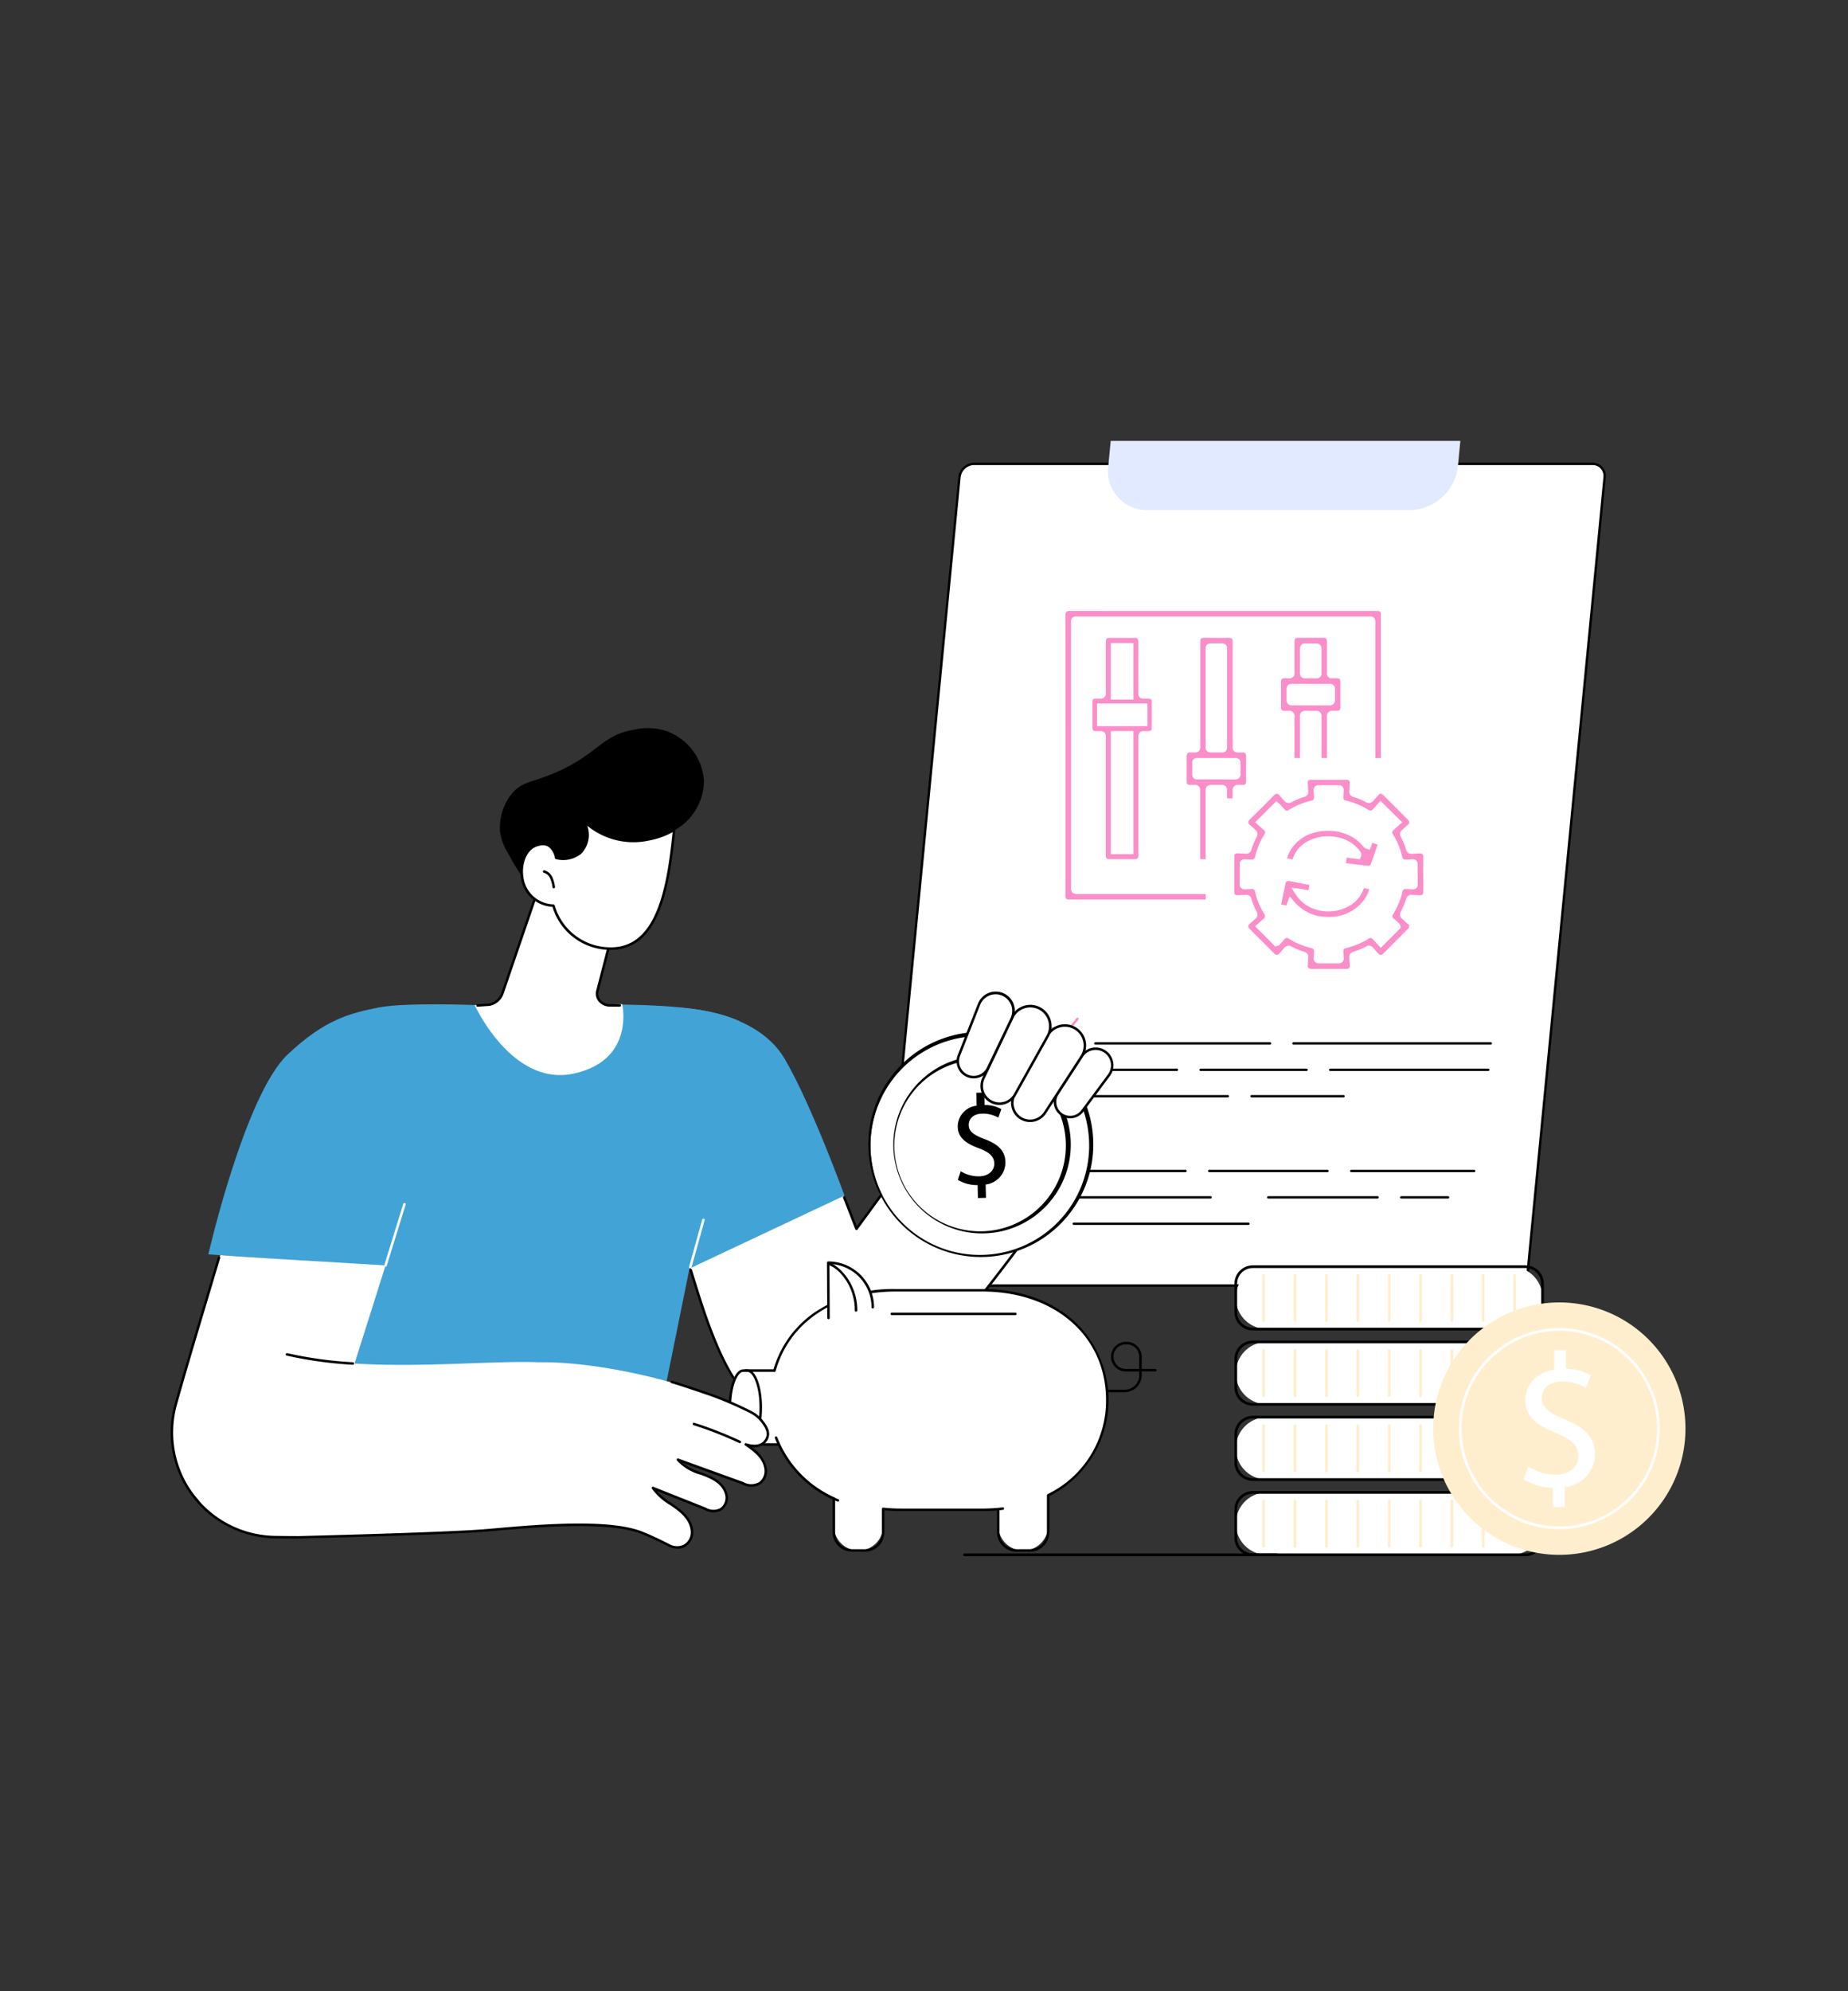 <svg id="Group_87" data-name="Group 87" xmlns="http://www.w3.org/2000/svg" xmlns:xlink="http://www.w3.org/1999/xlink" width="260" height="280" viewBox="0 0 260 280">
  <rect x="0" y="0" width="260" height="280" fill="#333333" stroke="none"/>
  <defs>
    <clipPath id="clip-path">
      <rect id="Rectangle_224" data-name="Rectangle 224" width="213.132" height="156.82" fill="none"/>
    </clipPath>
  </defs>
  <rect id="Rectangle_223" data-name="Rectangle 223" width="260" height="280" fill="none"/>
  <g id="Group_89" data-name="Group 89" transform="translate(24 62)">
    <g id="Group_88" data-name="Group 88" clip-path="url(#clip-path)">
      <path id="Path_2268" data-name="Path 2268" d="M188.866,118.774h-87a1.679,1.679,0,0,1-1.7-1.882L110.988,5.109a2.12,2.12,0,0,1,2.065-1.882h87a1.679,1.679,0,0,1,1.7,1.881L190.93,116.892a2.12,2.12,0,0,1-2.064,1.882" fill="#fff"/>
      <path id="Path_2269" data-name="Path 2269" d="M188.866,118.939h-87a1.856,1.856,0,0,1-1.4-.6,1.875,1.875,0,0,1-.468-1.461L110.824,5.092a2.29,2.29,0,0,1,2.229-2.03h87a1.858,1.858,0,0,1,1.4.6,1.878,1.878,0,0,1,.468,1.461L191.1,116.909a2.289,2.289,0,0,1-2.229,2.03M113.053,3.393a1.951,1.951,0,0,0-1.9,1.731L100.33,116.909a1.55,1.55,0,0,0,.383,1.207,1.532,1.532,0,0,0,1.152.493h87a1.954,1.954,0,0,0,1.9-1.732L201.589,5.092a1.546,1.546,0,0,0-.383-1.2,1.529,1.529,0,0,0-1.152-.494Z"/>
      <path id="Path_2270" data-name="Path 2270" d="M174.4,9.722H137.453a5.461,5.461,0,0,1-5.53-6.123l.348-3.6h49.19l-.348,3.6A6.9,6.9,0,0,1,174.4,9.722" fill="#e2eaff"/>
      <path id="Path_2271" data-name="Path 2271" d="M124.353,93.937H113.215a.167.167,0,0,1-.123-.054.163.163,0,0,1-.042-.128l1.078-11.138a.165.165,0,0,1,.165-.149h10.5a.166.166,0,0,1,0,.331H114.443L113.4,93.606H124.2l.774-8a.166.166,0,1,1,.33.032l-.789,8.145a.166.166,0,0,1-.165.15" fill="#fa8ec8"/>
      <path id="Path_2272" data-name="Path 2272" d="M118.968,92.026h-.011a.167.167,0,0,1-.13-.079l-3.772-6.109a.166.166,0,0,1,.283-.174l3.649,5.911,8.484-10.417a.166.166,0,0,1,.258.209l-8.633,10.6a.161.161,0,0,1-.128.061" fill="#fa8ec8"/>
      <path id="Path_2273" data-name="Path 2273" d="M121.937,112.106H110.8a.167.167,0,0,1-.123-.054.166.166,0,0,1-.042-.127l1.078-11.139a.166.166,0,0,1,.165-.149h11.139a.163.163,0,0,1,.122.054.161.161,0,0,1,.042.127L122.1,111.957a.166.166,0,0,1-.165.149m-10.956-.331h10.806l1.046-10.807H112.027Z"/>
      <path id="Path_2274" data-name="Path 2274" d="M183.41,102.825h-17.3a.165.165,0,1,1,0-.331h17.3a.165.165,0,1,1,0,.331"/>
      <path id="Path_2275" data-name="Path 2275" d="M162.775,102.825h-16.65a.165.165,0,0,1,0-.331h16.65a.165.165,0,1,1,0,.331"/>
      <path id="Path_2276" data-name="Path 2276" d="M142.792,102.825H127.805a.165.165,0,1,1,0-.331h14.987a.165.165,0,1,1,0,.331"/>
      <path id="Path_2277" data-name="Path 2277" d="M179.717,106.536h-6.583a.166.166,0,0,1,0-.331h6.583a.166.166,0,1,1,0,.331"/>
      <path id="Path_2278" data-name="Path 2278" d="M169.8,106.536h-15.35a.166.166,0,1,1,0-.331H169.8a.166.166,0,1,1,0,.331"/>
      <path id="Path_2279" data-name="Path 2279" d="M146.31,106.536H127.445a.166.166,0,0,1,0-.331H146.31a.166.166,0,1,1,0,.331"/>
      <path id="Path_2280" data-name="Path 2280" d="M151.631,110.248H127.087a.166.166,0,1,1,0-.331h24.544a.166.166,0,1,1,0,.331"/>
      <path id="Path_2281" data-name="Path 2281" d="M185.727,84.89H158a.166.166,0,1,1,0-.331h27.727a.166.166,0,1,1,0,.331"/>
      <path id="Path_2282" data-name="Path 2282" d="M154.667,84.89H130.123a.166.166,0,1,1,0-.331h24.544a.166.166,0,1,1,0,.331"/>
      <path id="Path_2283" data-name="Path 2283" d="M185.368,88.6H163.143a.166.166,0,0,1,0-.331h22.225a.166.166,0,1,1,0,.331"/>
      <path id="Path_2284" data-name="Path 2284" d="M159.81,88.6H144.9a.166.166,0,0,1,0-.331H159.81a.166.166,0,1,1,0,.331"/>
      <path id="Path_2285" data-name="Path 2285" d="M141.565,88.6h-11.8a.166.166,0,0,1,0-.331h11.8a.166.166,0,1,1,0,.331"/>
      <path id="Path_2286" data-name="Path 2286" d="M165.008,92.313H152.069a.166.166,0,0,1,0-.331h12.939a.166.166,0,1,1,0,.331"/>
      <path id="Path_2287" data-name="Path 2287" d="M148.735,92.313H129.4a.166.166,0,1,1,0-.331h19.331a.166.166,0,1,1,0,.331"/>
      <path id="Path_2288" data-name="Path 2288" d="M188.634,124.89h-34.38a4.387,4.387,0,0,1,0-8.774h34.38a4.387,4.387,0,0,1,0,8.774" fill="#fff"/>
      <path id="Path_2289" data-name="Path 2289" d="M190.622,125.079H152.264a2.59,2.59,0,0,1-2.587-2.588v-3.977a2.59,2.59,0,0,1,2.587-2.588h38.358a2.591,2.591,0,0,1,2.588,2.588v3.977a2.591,2.591,0,0,1-2.588,2.588m-38.358-8.774a2.212,2.212,0,0,0-2.209,2.209v3.977a2.212,2.212,0,0,0,2.209,2.209h38.358a2.212,2.212,0,0,0,2.209-2.209v-3.977a2.212,2.212,0,0,0-2.209-2.209Z"/>
      <path id="Path_2290" data-name="Path 2290" d="M153.79,117.323v0Z" fill="#fff"/>
      <path id="Path_2291" data-name="Path 2291" d="M153.79,123.872a.189.189,0,0,1-.189-.189v-6.36a.189.189,0,0,1,.378,0v6.36a.189.189,0,0,1-.189.189" fill="#ffeecd"/>
      <path id="Path_2292" data-name="Path 2292" d="M158.2,123.872a.189.189,0,0,1-.189-.189v-6.36a.189.189,0,0,1,.378,0v6.36a.189.189,0,0,1-.189.189" fill="#ffeecd"/>
      <path id="Path_2293" data-name="Path 2293" d="M162.617,123.872a.189.189,0,0,1-.189-.189v-6.36a.189.189,0,0,1,.378,0v6.36a.189.189,0,0,1-.189.189" fill="#ffeecd"/>
      <path id="Path_2294" data-name="Path 2294" d="M167.03,123.872a.189.189,0,0,1-.189-.189v-6.36a.189.189,0,1,1,.378,0v6.36a.189.189,0,0,1-.189.189" fill="#ffeecd"/>
      <path id="Path_2295" data-name="Path 2295" d="M171.443,123.872a.189.189,0,0,1-.188-.189v-6.36a.189.189,0,1,1,.377,0v6.36a.189.189,0,0,1-.189.189" fill="#ffeecd"/>
      <path id="Path_2296" data-name="Path 2296" d="M175.857,123.872a.189.189,0,0,1-.189-.189v-6.36a.189.189,0,0,1,.378,0v6.36a.189.189,0,0,1-.189.189" fill="#ffeecd"/>
      <path id="Path_2297" data-name="Path 2297" d="M180.27,123.872a.189.189,0,0,1-.189-.189v-6.36a.189.189,0,0,1,.378,0v6.36a.189.189,0,0,1-.189.189" fill="#ffeecd"/>
      <path id="Path_2298" data-name="Path 2298" d="M184.684,123.872a.189.189,0,0,1-.189-.189v-6.36a.189.189,0,0,1,.378,0v6.36a.189.189,0,0,1-.189.189" fill="#ffeecd"/>
      <path id="Path_2299" data-name="Path 2299" d="M189.1,123.872a.189.189,0,0,1-.189-.189v-6.36a.189.189,0,0,1,.378,0v6.36a.189.189,0,0,1-.189.189" fill="#ffeecd"/>
      <path id="Path_2300" data-name="Path 2300" d="M188.634,135.47h-34.38a4.387,4.387,0,0,1,0-8.774h34.38a4.387,4.387,0,0,1,0,8.774" fill="#fff"/>
      <path id="Path_2301" data-name="Path 2301" d="M190.622,135.66H152.264a2.59,2.59,0,0,1-2.587-2.588V129.1a2.59,2.59,0,0,1,2.587-2.588h38.358a2.591,2.591,0,0,1,2.588,2.588v3.977a2.591,2.591,0,0,1-2.588,2.588m-38.358-8.774a2.212,2.212,0,0,0-2.209,2.209v3.977a2.212,2.212,0,0,0,2.209,2.209h38.358a2.212,2.212,0,0,0,2.209-2.209V129.1a2.212,2.212,0,0,0-2.209-2.209Z"/>
      <path id="Path_2302" data-name="Path 2302" d="M153.79,127.9v0Z" fill="#fff"/>
      <path id="Path_2303" data-name="Path 2303" d="M153.79,134.452a.189.189,0,0,1-.189-.189V127.9a.189.189,0,1,1,.378,0v6.36a.189.189,0,0,1-.189.189" fill="#ffeecd"/>
      <path id="Path_2304" data-name="Path 2304" d="M158.2,134.452a.189.189,0,0,1-.189-.189V127.9a.189.189,0,1,1,.378,0v6.36a.189.189,0,0,1-.189.189" fill="#ffeecd"/>
      <path id="Path_2305" data-name="Path 2305" d="M162.617,134.452a.189.189,0,0,1-.189-.189V127.9a.189.189,0,1,1,.378,0v6.36a.189.189,0,0,1-.189.189" fill="#ffeecd"/>
      <path id="Path_2306" data-name="Path 2306" d="M167.03,134.452a.189.189,0,0,1-.189-.189V127.9a.189.189,0,1,1,.378,0v6.36a.189.189,0,0,1-.189.189" fill="#ffeecd"/>
      <path id="Path_2307" data-name="Path 2307" d="M171.443,134.452a.189.189,0,0,1-.188-.189V127.9a.189.189,0,1,1,.377,0v6.36a.189.189,0,0,1-.189.189" fill="#ffeecd"/>
      <path id="Path_2308" data-name="Path 2308" d="M175.857,134.452a.189.189,0,0,1-.189-.189V127.9a.189.189,0,1,1,.378,0v6.36a.189.189,0,0,1-.189.189" fill="#ffeecd"/>
      <path id="Path_2309" data-name="Path 2309" d="M180.27,134.452a.189.189,0,0,1-.189-.189V127.9a.189.189,0,1,1,.378,0v6.36a.189.189,0,0,1-.189.189" fill="#ffeecd"/>
      <path id="Path_2310" data-name="Path 2310" d="M184.684,134.452a.189.189,0,0,1-.189-.189V127.9a.189.189,0,1,1,.378,0v6.36a.189.189,0,0,1-.189.189" fill="#ffeecd"/>
      <path id="Path_2311" data-name="Path 2311" d="M189.1,134.452a.189.189,0,0,1-.189-.189V127.9a.189.189,0,1,1,.378,0v6.36a.189.189,0,0,1-.189.189" fill="#ffeecd"/>
      <path id="Path_2312" data-name="Path 2312" d="M188.634,146.051h-34.38a4.387,4.387,0,0,1,0-8.774h34.38a4.387,4.387,0,0,1,0,8.774" fill="#fff"/>
      <path id="Path_2313" data-name="Path 2313" d="M190.622,146.24H152.264a2.59,2.59,0,0,1-2.587-2.588v-3.977a2.59,2.59,0,0,1,2.587-2.588h38.358a2.591,2.591,0,0,1,2.588,2.588v3.977a2.591,2.591,0,0,1-2.588,2.588m-38.358-8.774a2.212,2.212,0,0,0-2.209,2.209v3.977a2.212,2.212,0,0,0,2.209,2.209h38.358a2.212,2.212,0,0,0,2.209-2.209v-3.977a2.212,2.212,0,0,0-2.209-2.209Z"/>
      <path id="Path_2314" data-name="Path 2314" d="M153.79,138.484v0Z" fill="#fff"/>
      <path id="Path_2315" data-name="Path 2315" d="M153.79,145.033a.189.189,0,0,1-.189-.189v-6.36a.189.189,0,0,1,.378,0v6.36a.189.189,0,0,1-.189.189" fill="#ffeecd"/>
      <path id="Path_2316" data-name="Path 2316" d="M158.2,145.033a.189.189,0,0,1-.189-.189v-6.36a.189.189,0,0,1,.378,0v6.36a.189.189,0,0,1-.189.189" fill="#ffeecd"/>
      <path id="Path_2317" data-name="Path 2317" d="M162.617,145.033a.189.189,0,0,1-.189-.189v-6.36a.189.189,0,0,1,.378,0v6.36a.189.189,0,0,1-.189.189" fill="#ffeecd"/>
      <path id="Path_2318" data-name="Path 2318" d="M167.03,145.033a.189.189,0,0,1-.189-.189v-6.36a.189.189,0,0,1,.378,0v6.36a.189.189,0,0,1-.189.189" fill="#ffeecd"/>
      <path id="Path_2319" data-name="Path 2319" d="M171.443,145.033a.189.189,0,0,1-.188-.189v-6.36a.189.189,0,1,1,.377,0v6.36a.189.189,0,0,1-.189.189" fill="#ffeecd"/>
      <path id="Path_2320" data-name="Path 2320" d="M175.857,145.033a.189.189,0,0,1-.189-.189v-6.36a.189.189,0,0,1,.378,0v6.36a.189.189,0,0,1-.189.189" fill="#ffeecd"/>
      <path id="Path_2321" data-name="Path 2321" d="M180.27,145.033a.189.189,0,0,1-.189-.189v-6.36a.189.189,0,0,1,.378,0v6.36a.189.189,0,0,1-.189.189" fill="#ffeecd"/>
      <path id="Path_2322" data-name="Path 2322" d="M184.684,145.033a.189.189,0,0,1-.189-.189v-6.36a.189.189,0,0,1,.378,0v6.36a.189.189,0,0,1-.189.189" fill="#ffeecd"/>
      <path id="Path_2323" data-name="Path 2323" d="M189.1,145.033a.189.189,0,0,1-.189-.189v-6.36a.189.189,0,1,1,.378,0v6.36a.189.189,0,0,1-.189.189" fill="#ffeecd"/>
      <path id="Path_2324" data-name="Path 2324" d="M188.634,156.631h-34.38a4.387,4.387,0,0,1,0-8.774h34.38a4.387,4.387,0,0,1,0,8.774" fill="#fff"/>
      <path id="Path_2325" data-name="Path 2325" d="M190.622,156.82H152.264a2.59,2.59,0,0,1-2.587-2.588v-3.977a2.59,2.59,0,0,1,2.587-2.588h38.358a2.591,2.591,0,0,1,2.588,2.588v3.977a2.591,2.591,0,0,1-2.588,2.588m-38.358-8.774a2.212,2.212,0,0,0-2.209,2.209v3.977a2.212,2.212,0,0,0,2.209,2.209h38.358a2.212,2.212,0,0,0,2.209-2.209v-3.977a2.212,2.212,0,0,0-2.209-2.209Z"/>
      <path id="Path_2326" data-name="Path 2326" d="M153.79,149.064v0Z" fill="#fff"/>
      <path id="Path_2327" data-name="Path 2327" d="M153.79,155.613a.189.189,0,0,1-.189-.189v-6.36a.189.189,0,0,1,.378,0v6.36a.189.189,0,0,1-.189.189" fill="#ffeecd"/>
      <path id="Path_2328" data-name="Path 2328" d="M158.2,155.613a.189.189,0,0,1-.189-.189v-6.36a.189.189,0,0,1,.378,0v6.36a.189.189,0,0,1-.189.189" fill="#ffeecd"/>
      <path id="Path_2329" data-name="Path 2329" d="M162.617,155.613a.189.189,0,0,1-.189-.189v-6.36a.189.189,0,0,1,.378,0v6.36a.189.189,0,0,1-.189.189" fill="#ffeecd"/>
      <path id="Path_2330" data-name="Path 2330" d="M167.03,155.613a.189.189,0,0,1-.189-.189v-6.36a.189.189,0,0,1,.378,0v6.36a.189.189,0,0,1-.189.189" fill="#ffeecd"/>
      <path id="Path_2331" data-name="Path 2331" d="M171.443,155.613a.189.189,0,0,1-.188-.189v-6.36a.189.189,0,1,1,.377,0v6.36a.189.189,0,0,1-.189.189" fill="#ffeecd"/>
      <path id="Path_2332" data-name="Path 2332" d="M175.857,155.613a.189.189,0,0,1-.189-.189v-6.36a.189.189,0,0,1,.378,0v6.36a.189.189,0,0,1-.189.189" fill="#ffeecd"/>
      <path id="Path_2333" data-name="Path 2333" d="M180.27,155.613a.189.189,0,0,1-.189-.189v-6.36a.189.189,0,0,1,.378,0v6.36a.189.189,0,0,1-.189.189" fill="#ffeecd"/>
      <path id="Path_2334" data-name="Path 2334" d="M184.684,155.613a.189.189,0,0,1-.189-.189v-6.36a.189.189,0,0,1,.378,0v6.36a.189.189,0,0,1-.189.189" fill="#ffeecd"/>
      <path id="Path_2335" data-name="Path 2335" d="M189.1,155.613a.189.189,0,0,1-.189-.189v-6.36a.189.189,0,1,1,.378,0v6.36a.189.189,0,0,1-.189.189" fill="#ffeecd"/>
      <path id="Path_2336" data-name="Path 2336" d="M213.132,138.888a17.746,17.746,0,1,1-17.746-17.743,17.745,17.745,0,0,1,17.746,17.743" fill="#ffeecd"/>
      <path id="Path_2337" data-name="Path 2337" d="M195.386,153.027a14.139,14.139,0,1,1,14.141-14.139,14.156,14.156,0,0,1-14.141,14.139m0-27.9a13.76,13.76,0,1,0,13.763,13.76,13.776,13.776,0,0,0-13.763-13.76" fill="#fff"/>
      <path id="Path_2338" data-name="Path 2338" d="M194.473,149.907V147.2a7.823,7.823,0,0,1-4.108-1.181l.645-1.8a7.157,7.157,0,0,0,3.866,1.154c1.906,0,3.195-1.1,3.195-2.63,0-1.477-1.047-2.389-3.034-3.2-2.739-1.073-4.43-2.308-4.43-4.644,0-2.228,1.584-3.919,4.054-4.321v-2.712h1.664v2.6a7.163,7.163,0,0,1,3.491.94l-.671,1.771a6.5,6.5,0,0,0-3.383-.912c-2.067,0-2.846,1.235-2.846,2.308,0,1.4.993,2.094,3.329,3.06,2.765,1.128,4.162,2.524,4.162,4.913a4.669,4.669,0,0,1-4.243,4.563v2.792Z" fill="#fff"/>
      <path id="Path_2339" data-name="Path 2339" d="M155.624,156.82H111.713a.19.19,0,1,1,0-.379h43.911a.19.19,0,0,1,0,.379"/>
      <path id="Path_2340" data-name="Path 2340" d="M94.6,105.907S82.239,117.966,80.486,121.43c-1.463,2.89-1.7,2.763-1.393,6.053.376,4.051,2.069,10.809,6.142,11.791,1.484.358,4.736-.721,6.252-.8,9.636-.519,25.015-20.533,30.633-29.6-7.568-1.875-11.881-5.991-13.743-8.9l-1.191-3.437L96.514,110.715Z" fill="#fff"/>
      <path id="Path_2341" data-name="Path 2341" d="M70.646,98.331c10.7.434,6.912-18.558,14.316-11.987,3.28,2.911,14.307,31.83,14.307,31.83s4.994,8.793-.475,16.7c-1.273,1.84-2.854,2.763-5.476,3.37-11.062,2.564-15.3-7.209-17.642-14.037-6.622-19.277-5.03-25.873-5.03-25.873" fill="#fff"/>
      <path id="Path_2342" data-name="Path 2342" d="M91.352,139.6a12.728,12.728,0,0,1-4.389-.776,12.264,12.264,0,0,1-4.621-2.973c-3.3-2.906-5.307-7.487-6.83-11.584-.778-2.09-1.7-5.023-2.494-7.616a.176.176,0,0,1,.336-.1c.8,2.588,1.712,5.515,2.487,7.6,1.508,4.056,3.489,8.588,6.745,11.454a11.934,11.934,0,0,0,4.5,2.9,11.4,11.4,0,0,0,6.736.416c8.26-2.9,19.943-18.47,26.924-27.769.542-.722,1.059-1.411,1.548-2.059-7.318-1.88-12.145-6.014-14.067-9.011l-1.654-2.913c-.911,1.282-5.551,7.8-9.931,13.73a.176.176,0,0,1-.305-.039c-.2-.5-.47-1.2-.755-1.939-.341-.882-.693-1.795-.97-2.482a.175.175,0,1,1,.325-.132c.278.69.631,1.6.972,2.487.233.6.455,1.178.638,1.642,4.8-6.506,9.848-13.623,9.9-13.7a.175.175,0,0,1,.3.015l1.786,3.145c1.9,2.969,6.745,7.092,14.108,8.917a.174.174,0,0,1,.123.111.177.177,0,0,1-.025.165c-.535.708-1.106,1.468-1.707,2.269-7,9.331-18.728,24.948-27.089,27.889a8.184,8.184,0,0,1-2.588.357"/>
      <path id="Path_2343" data-name="Path 2343" d="M129.578,98.69a15.555,15.555,0,1,1-15.911-15.166A15.541,15.541,0,0,1,129.578,98.69" fill="#fff"/>
      <path id="Path_2344" data-name="Path 2344" d="M114.023,114.757a15.826,15.826,0,1,1,.37-.005c-.123,0-.248.005-.37.005m.01-31.062c-.121,0-.241,0-.362,0a15.386,15.386,0,1,0,.362,0"/>
      <path id="Path_2345" data-name="Path 2345" d="M126.253,98.767a12.229,12.229,0,1,1-12.51-11.924,12.219,12.219,0,0,1,12.51,11.924" fill="#fff"/>
      <path id="Path_2346" data-name="Path 2346" d="M114.024,111.437a12.482,12.482,0,1,1,.292,0c-.1,0-.195,0-.292,0m.008-24.421-.284,0a12.065,12.065,0,1,0,.284,0"/>
      <path id="Path_2347" data-name="Path 2347" d="M113.586,106.463l-.042-1.82a5.262,5.262,0,0,1-2.78-.729l.4-1.218a4.817,4.817,0,0,0,2.617.715c1.281-.03,2.131-.789,2.107-1.816-.023-.991-.741-1.588-2.09-2.1-1.858-.679-3.014-1.481-3.051-3.049a2.96,2.96,0,0,1,2.659-2.965l-.043-1.82,1.119-.026.041,1.748a4.823,4.823,0,0,1,2.361.576l-.423,1.2a4.377,4.377,0,0,0-2.289-.56c-1.39.032-1.894.874-1.877,1.6.022.937.7,1.39,2.286,2,1.876.714,2.837,1.629,2.874,3.233a3.136,3.136,0,0,1-2.78,3.13l.043,1.875Z"/>
      <path id="Path_2348" data-name="Path 2348" d="M125.526,94.812a2.136,2.136,0,0,0,2.754-.59l3.744-5.036a2.334,2.334,0,1,0-3.836-2.657l-3.413,5.266a2.129,2.129,0,0,0,.751,3.017" fill="#fff"/>
      <path id="Path_2349" data-name="Path 2349" d="M126.562,95.256a2.3,2.3,0,0,1-1.934-3.557l3.412-5.266a2.51,2.51,0,1,1,4.125,2.857l-3.744,5.036a2.315,2.315,0,0,1-1.859.93m3.591-9.616a2.164,2.164,0,0,0-1.818.984l-3.412,5.266a1.952,1.952,0,0,0,.689,2.768,1.964,1.964,0,0,0,2.527-.541l3.744-5.036a2.156,2.156,0,0,0-1.73-3.441"/>
      <path id="Path_2350" data-name="Path 2350" d="M119.706,95.287a2.5,2.5,0,0,0,3.316-.818l5.157-7.917a2.817,2.817,0,1,0-4.823-2.908l-4.614,8.245a2.5,2.5,0,0,0,.964,3.4" fill="#fff"/>
      <path id="Path_2351" data-name="Path 2351" d="M120.919,95.778a2.67,2.67,0,0,1-2.33-3.974l4.613-8.245a3,3,0,0,1,4.074-1.152,2.988,2.988,0,0,1,1.05,4.241l-5.158,7.917a2.682,2.682,0,0,1-2.249,1.213m-1.128-.644a2.332,2.332,0,0,0,3.083-.761l5.158-7.917a2.636,2.636,0,0,0-.927-3.742,2.649,2.649,0,0,0-3.6,1.016l-4.613,8.245a2.321,2.321,0,0,0,.9,3.159"/>
      <path id="Path_2352" data-name="Path 2352" d="M115.395,92.882a2.5,2.5,0,0,0,3.4-.962l4.613-8.245A2.818,2.818,0,1,0,118.4,81.1l-4.049,8.536a2.5,2.5,0,0,0,1.041,3.249" fill="#fff"/>
      <path id="Path_2353" data-name="Path 2353" d="M116.61,93.374a2.673,2.673,0,0,1-2.414-3.816l4.048-8.536a2.994,2.994,0,1,1,5.32,2.739l-4.613,8.245a2.679,2.679,0,0,1-2.341,1.368m4.345-13.713a2.642,2.642,0,0,0-.811.128,2.606,2.606,0,0,0-1.582,1.384l-4.049,8.536a2.325,2.325,0,0,0,4.132,2.125l4.612-8.245a2.643,2.643,0,0,0-2.3-3.928"/>
      <path id="Path_2354" data-name="Path 2354" d="M111.9,89.182a2.237,2.237,0,0,0,3.106-.986l3.334-6.97a2.509,2.509,0,1,0-4.6-2l-2.829,7.189a2.229,2.229,0,0,0,.99,2.764" fill="#fff"/>
      <path id="Path_2355" data-name="Path 2355" d="M112.989,89.643a2.411,2.411,0,0,1-2.239-3.289l2.829-7.189A2.685,2.685,0,1,1,118.5,81.3l-3.334,6.97a2.386,2.386,0,0,1-1.443,1.256,2.431,2.431,0,0,1-.736.115m-1-.614a2.061,2.061,0,0,0,2.862-.908l3.335-6.97a2.334,2.334,0,1,0-4.28-1.857l-2.829,7.189a2.061,2.061,0,0,0,.912,2.546"/>
      <path id="Path_2356" data-name="Path 2356" d="M31.8,116.2,5.311,114.385s5.148-22.434,11.15-28.1c5.256-4.964,8.81-5.818,12.824-6.617,3.66-.729,13.6-.34,13.6-.34Z" fill="#42a3d6"/>
      <path id="Path_2357" data-name="Path 2357" d="M70.786,79.656s11.371-.024,15.63,7.261c3.78,6.466,8.4,19.2,8.4,19.2L71.7,117,70.647,88.1Z" fill="#42a3d6"/>
      <path id="Path_2358" data-name="Path 2358" d="M66.243,149.733,80.05,81.605c-7.251-3.434-22.837-2.059-38.659-2.227L19.747,149.733Z" fill="#42a3d6"/>
      <path id="Path_2359" data-name="Path 2359" d="M30.242,116.114a.188.188,0,0,1-.052-.008.175.175,0,0,1-.116-.22l2.659-8.592a.175.175,0,1,1,.335.1L30.41,115.99a.176.176,0,0,1-.168.124" fill="#fff"/>
      <path id="Path_2360" data-name="Path 2360" d="M73.12,116.342a.189.189,0,0,1-.047-.006.176.176,0,0,1-.122-.217l1.844-6.627a.175.175,0,0,1,.338.094l-1.844,6.627a.176.176,0,0,1-.169.129" fill="#fff"/>
      <path id="Path_2361" data-name="Path 2361" d="M134.249,133.766H130.57a.176.176,0,0,1,0-.352h3.679a2.031,2.031,0,0,0,2.031-2.028v-.53l-1.836,0h0a2.084,2.084,0,1,1,0-4.167h.1a2.087,2.087,0,0,1,2.086,2.083V130.5l1.935-.005a.176.176,0,0,1,0,.351l-1.936,0v.531a2.384,2.384,0,0,1-2.382,2.38m.191-6.722a1.733,1.733,0,1,0,0,3.465h0l1.836,0v-1.729a1.735,1.735,0,0,0-1.735-1.732Z"/>
      <path id="Path_2362" data-name="Path 2362" d="M87.684,141.115H80.59s-.132-1.64-.132-3.663v-3.066a17.052,17.052,0,0,1,.4-3.663h6.822Z" fill="#fff"/>
      <path id="Path_2363" data-name="Path 2363" d="M87.683,141.291H80.59a.175.175,0,0,1-.175-.161c0-.017-.133-1.671-.133-3.677v-3.067a17.424,17.424,0,0,1,.409-3.705.176.176,0,0,1,.171-.133h6.821a.175.175,0,0,1,.176.175v10.393a.175.175,0,0,1-.176.175m-6.93-.351h6.755V130.9H81a17.343,17.343,0,0,0-.369,3.487v3.067c0,1.631.088,3.026.12,3.487"/>
      <path id="Path_2364" data-name="Path 2364" d="M83.036,135.919c0,2.87-.848,5.2-1.894,5.2-.026,0-.612,0-.638,0-1.01-.112-1.816-2.393-1.816-5.192s.811-5.093,1.825-5.193c.023,0,.606,0,.629,0,1.046,0,1.894,2.326,1.894,5.2" fill="#fff"/>
      <path id="Path_2365" data-name="Path 2365" d="M81.142,141.291c-.006,0-.615,0-.657-.005-1.124-.124-1.973-2.431-1.973-5.366s.853-5.256,1.984-5.368c.037,0,.64,0,.646,0,1.161,0,2.07,2.359,2.07,5.372s-.909,5.371-2.07,5.371m0-10.392c-.046,0-.575,0-.619,0-.8.079-1.66,2.114-1.66,5.018s.859,4.929,1.661,5.017c.038,0,.552,0,.618,0,.83,0,1.719-2.017,1.719-5.02s-.889-5.021-1.719-5.021"/>
      <path id="Path_2366" data-name="Path 2366" d="M123.469,146.133v6.383a3.511,3.511,0,0,1-7.022,0v-6.383Z" fill="#fff"/>
      <path id="Path_2367" data-name="Path 2367" d="M120.877,156.2H119.04a2.772,2.772,0,0,1-2.768-2.769v-7.3a.175.175,0,0,1,.175-.175h7.022a.175.175,0,0,1,.176.175v7.3a2.772,2.772,0,0,1-2.768,2.769m-4.254-9.894v7.125a2.419,2.419,0,0,0,2.417,2.417h1.837a2.419,2.419,0,0,0,2.416-2.417v-7.125Z"/>
      <path id="Path_2368" data-name="Path 2368" d="M100.25,146.133v6.428a3.466,3.466,0,0,1-6.932,0v-6.428Z" fill="#fff"/>
      <path id="Path_2369" data-name="Path 2369" d="M97.674,156.2h-1.78a2.755,2.755,0,0,1-2.751-2.752v-7.318a.175.175,0,0,1,.175-.175h6.932a.175.175,0,0,1,.176.175v7.318a2.756,2.756,0,0,1-2.752,2.752m-4.18-9.894v7.142a2.4,2.4,0,0,0,2.4,2.4h1.78a2.4,2.4,0,0,0,2.4-2.4v-7.142Z"/>
      <path id="Path_2370" data-name="Path 2370" d="M131.789,134.871c0,8.441-6.586,15.3-17.284,15.433-.106,0-12.394,0-12.5,0-10.844,0-17.6-6.91-17.6-15.435s6.757-15.435,17.6-15.435H114.4c10.748.088,17.392,6.964,17.392,15.434" fill="#fff"/>
      <path id="Path_2371" data-name="Path 2371" d="M111.43,150.48h-8.643a24.239,24.239,0,0,1-2.555-.13.175.175,0,1,1,.037-.349,24.062,24.062,0,0,0,2.518.128H114.5a23.753,23.753,0,0,0,2.574-.17.176.176,0,0,1,.042.349,24.188,24.188,0,0,1-2.612.172H111.43"/>
      <path id="Path_2372" data-name="Path 2372" d="M123.469,148.435a.176.176,0,0,1-.079-.332,14.59,14.59,0,0,0,8.223-13.232c0-8.9-7.079-15.176-17.217-15.259H102c-8.479,0-14.944,4.283-16.873,11.176a.178.178,0,0,1-.218.122.176.176,0,0,1-.12-.217,14.709,14.709,0,0,1,5.89-8.193A19.744,19.744,0,0,1,102,119.26H114.4c5.192.043,9.633,1.641,12.845,4.621a15.126,15.126,0,0,1-3.694,24.534.177.177,0,0,1-.08.019"/>
      <path id="Path_2373" data-name="Path 2373" d="M93.882,149.158a.162.162,0,0,1-.068-.014,15.882,15.882,0,0,1-8.8-8.931.176.176,0,0,1,.329-.123,15.533,15.533,0,0,0,8.606,8.731.175.175,0,0,1-.068.337"/>
      <path id="Path_2374" data-name="Path 2374" d="M92.564,123.32l-.044-7.768a6.27,6.27,0,0,1,6.274,6.265Z" fill="#fff"/>
      <path id="Path_2375" data-name="Path 2375" d="M92.564,123.5a.176.176,0,0,1-.176-.175l-.043-7.768a.18.18,0,0,1,.051-.125.176.176,0,0,1,.124-.051,6.452,6.452,0,0,1,6.45,6.44.175.175,0,1,1-.351,0,6.1,6.1,0,0,0-5.922-6.087l.043,7.589a.177.177,0,0,1-.175.177Z"/>
      <path id="Path_2376" data-name="Path 2376" d="M92.693,115.752c1.02.264,3.747,2.559,3.747,6.513Z" fill="#fff"/>
      <path id="Path_2377" data-name="Path 2377" d="M96.44,122.441a.176.176,0,0,1-.176-.176c0-3.8-2.586-6.077-3.615-6.343a.176.176,0,1,1,.088-.34c1.1.286,3.879,2.693,3.879,6.683a.176.176,0,0,1-.176.176"/>
      <path id="Path_2378" data-name="Path 2378" d="M101.468,122.756c2.447,0,17.344,0,17.4,0Z" fill="#fff"/>
      <path id="Path_2379" data-name="Path 2379" d="M118.869,122.932h-17.4a.175.175,0,1,1,0-.351h17.4a.176.176,0,0,1,0,.351"/>
      <path id="Path_2380" data-name="Path 2380" d="M83.776,140.495c.567-.888.233-1.641-.407-2.478a6.66,6.66,0,0,0-2.508-1.833c-7.605-3.665-20.384-6.793-29.25-6.623v-.008c-6.026-.229-16.218.772-25.713.185-.012,0,4.356-13.8,4.344-13.8-6.212-.387-18.3-1.067-23.245-1.45,0,0-6.021,19.055-6.637,22.655a13.949,13.949,0,0,0,3.483,11.669c4.142,6.894,15.576,5.406,22.64,5.151,8.449-.3,14.9-.345,24.678-1.376,4.951-.522,13.19-.41,17.6,1.889,1.141.594,2.144,1.461,3.333.969a2.388,2.388,0,0,0,1.038-3.105,6.592,6.592,0,0,0-2.529-2.688,9.231,9.231,0,0,1-2.753-2.415l7.353,2.919a4.072,4.072,0,0,0,1.855.306c1.281-.212,1.517-2.054.853-3.17a5.577,5.577,0,0,0-3.144-2.031,7.168,7.168,0,0,1-3.4-2c3.041,1.1,6.344,2.186,9.385,3.286a2.813,2.813,0,0,0,1.622.269c1.234-.259,1.635-1.773,1.166-2.942a6.56,6.56,0,0,0-2.5-2.765c1.249.391,2.164.272,2.731-.616" fill="#fff"/>
      <path id="Path_2381" data-name="Path 2381" d="M25.645,129.907h-.011a56.253,56.253,0,0,1-9.284-1.283.176.176,0,1,1,.079-.342,55.887,55.887,0,0,0,9.227,1.274.176.176,0,0,1-.011.351"/>
      <path id="Path_2382" data-name="Path 2382" d="M71.351,155.768a3.3,3.3,0,0,1-1.181-.249l-.018-.008c-.025-.013-2.492-1.289-4.1-1.891-4.688-1.753-14.947-.845-20.458-.356l-1.17.1c-5.363.463-26.218.979-26.428.984-1.258,0-2.192-.013-3.291-.03A14.9,14.9,0,0,1,.565,135.4c1.273-4.526,2.664-9.174,4.137-14.1.628-2.1,1.273-4.253,1.934-6.481a.175.175,0,0,1,.336.1c-.66,2.228-1.305,4.383-1.933,6.482-1.473,4.92-2.864,9.567-4.136,14.09A14.549,14.549,0,0,0,14.71,153.969c1.1.017,2.031.028,3.282.03.2,0,21.049-.521,26.4-.983l1.169-.1c5.927-.525,15.849-1.4,20.612.378,1.579.59,3.964,1.817,4.13,1.9a2.19,2.19,0,0,0,1.868.023,1.994,1.994,0,0,0,1-2.042c-.2-1.569-1.476-2.567-2.66-3.379l-.249-.17a8.53,8.53,0,0,1-2.552-2.3.175.175,0,0,1,.212-.257l7.354,2.919a2.1,2.1,0,0,0,2.053.084,1.791,1.791,0,0,0,.658-1.995c-.449-1.5-1.911-2.155-3.371-2.693l-.045-.016a6.817,6.817,0,0,1-3.334-2.005.177.177,0,0,1,0-.21.175.175,0,0,1,.2-.06l9.123,3.3a2.243,2.243,0,0,0,2.282-.011,1.975,1.975,0,0,0,.68-1.954c-.281-1.5-1.621-2.428-2.7-3.177a.175.175,0,0,1,.153-.311c1.276.4,2.169.217,2.655-.543s.153-1.511-.513-2.377a4.7,4.7,0,0,0-1.595-1.315,50.783,50.783,0,0,0-5.611-2.42c-.04-.014-4.388-1.508-5.444-1.79a.175.175,0,0,1,.091-.339c1.068.285,5.291,1.736,5.471,1.8a51.211,51.211,0,0,1,5.653,2.439,5.036,5.036,0,0,1,1.713,1.413c.654.851,1.171,1.776.53,2.78a2.094,2.094,0,0,1-2.194.881,4.858,4.858,0,0,1,2.135,2.9,2.325,2.325,0,0,1-.811,2.3,2.548,2.548,0,0,1-2.615.063l-8.447-3.055a8.374,8.374,0,0,0,2.7,1.371l.045.017c1.476.543,3.091,1.262,3.587,2.921a2.147,2.147,0,0,1-.8,2.387,2.4,2.4,0,0,1-2.38-.048l-6.779-2.692a10.331,10.331,0,0,0,2.093,1.709l.25.17c1.246.856,2.594,1.911,2.809,3.625a2.346,2.346,0,0,1-1.182,2.4,2.1,2.1,0,0,1-.983.238"/>
      <path id="Path_2383" data-name="Path 2383" d="M80.1,140.94a.163.163,0,0,1-.074-.017,53.86,53.86,0,0,0-6.445-2.522.175.175,0,1,1,.107-.334,54.142,54.142,0,0,1,6.486,2.538.176.176,0,0,1-.074.335"/>
      <path id="Path_2384" data-name="Path 2384" d="M51.149,64.669l-4.452,13a2.456,2.456,0,0,1-1.855,1.614l-2.061.042S48.013,90.838,56.7,88.966s6.84-9.765,6.84-9.765l-1.89.043a1.561,1.561,0,0,1-1.59-1.94l2.066-7.988s-8.417-6.774-10.976-4.647" fill="#fff"/>
      <path id="Path_2385" data-name="Path 2385" d="M75.039,47.757a8.026,8.026,0,0,1-6.759,7.9c-.106.009-.211.014-.314.019a4.395,4.395,0,0,1-.335.589c-1.532,2.268-4.945,2.929-7.6,2.237A38.6,38.6,0,0,0,56.565,61.5c-4.235,4.129-6.334,1.608-9.147-3.642a7.371,7.371,0,0,1-1.071-2.976,7.653,7.653,0,0,1,1.546-5.129c1.53-1.968,3.023-1.638,6.7-3.31,5.6-2.541,6.113-5.107,10.683-5.848a8.446,8.446,0,0,1,4.474.2,7.983,7.983,0,0,1,5.285,6.957"/>
      <path id="Path_2386" data-name="Path 2386" d="M53.863,65.347a8.28,8.28,0,0,0,8.056,6.041c6.554.021,8.063-8.057,8.925-16.763a8.782,8.782,0,0,1-3.512,1.389c-4.914,1.187-8.616-2.051-9.169-2.479a3.636,3.636,0,0,1-.557,4.425c-.621.6-1.661.928-3.361.676a2.014,2.014,0,0,0-3.027-1.665c-2.668,1.167-2.871,7.922,2.645,8.376" fill="#fff"/>
      <path id="Path_2387" data-name="Path 2387" d="M61.944,71.564h-.025a8.477,8.477,0,0,1-8.191-6.053A4.7,4.7,0,0,1,49.3,61.483c-.337-2.021.473-4.073,1.844-4.673a2.345,2.345,0,0,1,2.146-.069,2.608,2.608,0,0,1,1.1,1.739,3.629,3.629,0,0,0,3.087-.647,3.447,3.447,0,0,0,.526-4.211.176.176,0,0,1,.26-.226c.029.022.066.052.112.089,3.579,2.863,6.82,2.863,8.908,2.358a8.749,8.749,0,0,0,3.435-1.348.176.176,0,0,1,.2-.027.174.174,0,0,1,.1.174c-.811,8.188-2.25,16.921-9.076,16.922m-9.551-14.7a2.8,2.8,0,0,0-1.1.267c-1.23.538-1.95,2.424-1.639,4.293a4.379,4.379,0,0,0,4.228,3.747.175.175,0,0,1,.156.132,8.164,8.164,0,0,0,7.886,5.909h.024c6.424,0,7.882-8.283,8.685-16.2a10.679,10.679,0,0,1-3.255,1.169A10.261,10.261,0,0,1,58.62,54.11a3.755,3.755,0,0,1-.892,3.976,4.038,4.038,0,0,1-3.508.724.177.177,0,0,1-.148-.152,2.4,2.4,0,0,0-.953-1.612,1.446,1.446,0,0,0-.726-.181"/>
      <path id="Path_2388" data-name="Path 2388" d="M53.91,62.922a.176.176,0,0,1-.173-.147,4.56,4.56,0,0,0-.339-1.269,1.4,1.4,0,0,0-.88-.784.175.175,0,1,1,.081-.341,1.739,1.739,0,0,1,1.114.97,4.806,4.806,0,0,1,.37,1.366.176.176,0,0,1-.144.2l-.029,0"/>
      <path id="Path_2389" data-name="Path 2389" d="M63.193,79.557h0l-1.524-.01a2.036,2.036,0,0,1-1.52-.817,1.745,1.745,0,0,1-.259-1.471l1.53-5.915a.176.176,0,0,1,.34.088l-1.53,5.915a1.4,1.4,0,0,0,.2,1.18,1.681,1.681,0,0,0,1.25.669l1.51.01a.175.175,0,1,1,0,.351"/>
      <path id="Path_2390" data-name="Path 2390" d="M43.183,79.566a.176.176,0,0,1-.011-.351l1.646-.109a2.284,2.284,0,0,0,1.712-1.5l4.453-13a.176.176,0,1,1,.332.114l-4.453,13a2.637,2.637,0,0,1-1.987,1.729l-.022,0-1.658.11h-.012"/>
      <path id="Path_2391" data-name="Path 2391" d="M134.186,63.714H127.6a.913.913,0,0,1-.705-.2.888.888,0,0,1-.213-.707V58.193q0-16.289,0-32.576c0-.049,0-.09,0-.126a.77.77,0,0,1,.185-.61.713.713,0,0,1,.536-.195h41.384a.712.712,0,0,1,.529.194.755.755,0,0,1,.183.6c0,.034,0,.074,0,.121q0,7.729,0,15.46v3.529h.778q0-10.049,0-20.1v-.048c0-.066,0-.129,0-.179a.363.363,0,0,0-.332-.335c-.1-.01-.205-.01-.31-.01H138.342c-3.258,0-7.548,0-11.835-.01h0a.679.679,0,0,0-.474.142.71.71,0,0,0-.136.475c.01,10.664.01,21.506.009,31.991v7.4c0,.079,0,.153,0,.219a.364.364,0,0,0,.35.35c.062,0,.13.006.195.006H145.63c0-.264,0-.524,0-.775H134.186" fill="#fa8ec8"/>
      <path id="Path_2392" data-name="Path 2392" d="M176.243,61.033q0-1.229,0-2.457a1.46,1.46,0,0,0-.014-.241.364.364,0,0,0-.3-.323.375.375,0,0,0-.11-.012c-.043,0-.092,0-.144.006l-.048,0-.137.007c-.28.014-.569.028-.849.052l-.08,0a.731.731,0,0,1-.722-.552,9.5,9.5,0,0,0-.756-1.823.759.759,0,0,1,.2-1c.294-.252.583-.513.8-.712a.521.521,0,0,0,.2-.342.483.483,0,0,0-.162-.322c-1.128-1.141-2.318-2.33-3.535-3.534a.5.5,0,0,0-.318-.169.511.511,0,0,0-.332.185c-.232.243-.476.514-.745.829a.763.763,0,0,1-.591.292.843.843,0,0,1-.4-.11,9.495,9.495,0,0,0-1.774-.735.77.77,0,0,1-.584-.863c.036-.413.056-.783.062-1.132a.394.394,0,0,0-.417-.429H161.46c-.381,0-.7,0-.986,0a.527.527,0,0,0-.381.127.519.519,0,0,0-.1.384c.006.11.012.221.019.332.014.255.027.5.049.739a.744.744,0,0,1-.557.83,9.675,9.675,0,0,0-1.824.754.821.821,0,0,1-.39.1.752.752,0,0,1-.58-.285c-.1-.117-.205-.231-.315-.352-.143-.157-.291-.32-.433-.49a.417.417,0,0,0-.324-.164.484.484,0,0,0-.342.16c-1.231,1.253-2.378,2.4-3.508,3.5a.5.5,0,0,0-.159.367.405.405,0,0,0,.158.3c.172.144.338.294.5.439.118.107.23.209.346.309a.752.752,0,0,1,.182.97,10.231,10.231,0,0,0-.759,1.83.733.733,0,0,1-.723.553.757.757,0,0,1-.081,0c-.176-.015-.353-.022-.541-.031l-.278-.013-.141-.011c-.038,0-.074-.007-.1-.008l-.055,0c-.35,0-.481.133-.482.491-.006,1.526-.006,3.134,0,4.916,0,.352.136.495.466.495l.08,0c.158-.011.316-.02.469-.028.2-.011.393-.022.584-.038a.782.782,0,0,1,.083,0,.728.728,0,0,1,.721.557,10.278,10.278,0,0,0,.765,1.859.727.727,0,0,1-.185.94c-.115.1-.228.2-.347.311-.159.145-.323.295-.5.438a.444.444,0,0,0-.166.317.455.455,0,0,0,.16.343l.107.106.041.041,2.965,2.965.13.131c.1.1.192.2.288.283a.529.529,0,0,0,.327.158.492.492,0,0,0,.335-.189l.04-.044c.224-.247.454-.5.67-.758a.768.768,0,0,1,.6-.3.816.816,0,0,1,.4.108,9.54,9.54,0,0,0,1.8.744.769.769,0,0,1,.58.872c-.029.3-.044.6-.059.918l-.007.142a.407.407,0,0,0,.249.449,1.069,1.069,0,0,0,.347.033h4.7a2.859,2.859,0,0,0,.325-.024.275.275,0,0,0,.164-.094.435.435,0,0,0,.119-.382l-.015-.277c-.014-.273-.027-.531-.051-.791a.762.762,0,0,1,.578-.842,9.784,9.784,0,0,0,1.776-.734.868.868,0,0,1,.43-.133.772.772,0,0,1,.593.326l0,0,.446.5.279.313a.4.4,0,0,0,.322.158.625.625,0,0,0,.084-.006c.08-.011.163-.068.3-.2L172.2,70.5l.565-.567c.43-.433.874-.879,1.319-1.314a.509.509,0,0,0,.179-.381.439.439,0,0,0-.177-.318c-.2-.157-.379-.325-.555-.487-.1-.088-.187-.172-.28-.253a.736.736,0,0,1-.18-.946,10.447,10.447,0,0,0,.769-1.855.731.731,0,0,1,.731-.552c.031,0,.063,0,.1,0,.283.025.577.041.862.057l.207.011.047,0a.417.417,0,0,0,.419-.235.844.844,0,0,0,.04-.314q0-1.161,0-2.323m-.778.143q0,.581,0,1.161a.8.8,0,0,1-.088.415.629.629,0,0,1-.581.317c-.036,0-.072,0-.114,0l-.337-.02c-.179-.01-.349-.021-.52-.027h-.047c-.273,0-.384.056-.462.375a11.15,11.15,0,0,1-1.343,3.213.377.377,0,0,0,.081.541c.142.135.289.266.445.4.08.072.161.143.24.215l0,0a.671.671,0,0,1,.287.465l.031.268-2.8,2.8-.888-.977-.08-.09c-.047-.052-.09-.1-.133-.146-.176-.183-.282-.183-.316-.183a.6.6,0,0,0-.275.1,11.182,11.182,0,0,1-1.84.911,10.109,10.109,0,0,1-1.241.386,1.951,1.951,0,0,0-.228.064.344.344,0,0,0-.254.347c0,.2.014.4.028.609.006.1.013.208.018.314a.78.78,0,0,1-.173.637.763.763,0,0,1-.61.205h-2.658a.761.761,0,0,1-.612-.207.774.774,0,0,1-.169-.638v0c.006-.107.012-.213.017-.32.009-.18.019-.367.033-.555a.408.408,0,0,0-.318-.413,10.268,10.268,0,0,1-2.54-.938c-.205-.109-.4-.226-.6-.339l-.1-.061a.58.58,0,0,0-.282-.1c-.037,0-.15,0-.315.174-.136.144-.266.292-.4.449-.06.068-.12.137-.181.205l-.012.014a.748.748,0,0,1-.393.275l-.314.085-2.832-2.844.439-.394.18-.163c.147-.135.3-.274.464-.409a.713.713,0,0,0,.305-.417.83.83,0,0,0-.172-.459,9.739,9.739,0,0,1-1.206-2.916,2.2,2.2,0,0,0-.066-.233.349.349,0,0,0-.341-.252h0c-.216,0-.432.014-.66.028l-.322.018c-.04,0-.078,0-.116,0a.633.633,0,0,1-.6-.336.849.849,0,0,1-.079-.418c0-.935,0-1.858,0-2.742a.8.8,0,0,1,.093-.427.639.639,0,0,1,.583-.308l.1,0c.288.013.586.027.89.054h.044a.466.466,0,0,0,.447-.368,10.493,10.493,0,0,1,1.339-3.224.373.373,0,0,0-.082-.542c-.179-.171-.369-.339-.553-.5-.084-.075-.168-.149-.249-.223l-.439-.394,2.979-2.978.393.335a3.688,3.688,0,0,1,.393.412c.07.082.135.159.2.227.041.042.078.082.114.121s.084.093.123.129a.362.362,0,0,0,.248.118.4.4,0,0,0,.172-.046c.1-.049.2-.111.314-.175.079-.047.161-.1.247-.143a10.662,10.662,0,0,1,2.655-1.031,1.737,1.737,0,0,0,.181-.053.348.348,0,0,0,.262-.358c0-.206-.015-.413-.029-.632-.007-.115-.014-.234-.02-.352a.727.727,0,0,1,.17-.583.716.716,0,0,1,.556-.2l1.386,0,1.385,0a.71.71,0,0,1,.559.2.726.726,0,0,1,.172.576c-.006.129-.014.257-.022.381-.011.174-.022.338-.027.5-.009.323.06.415.368.494a11.075,11.075,0,0,1,2.444.91c.253.133.5.275.749.421a.571.571,0,0,0,.271.09c.034,0,.137,0,.285-.154.173-.18.341-.369.5-.551.073-.082.144-.162.214-.239l.392-.433,3.051,3.014-.581.525-.475.428-.076.067c-.035.031-.069.06-.1.087a.393.393,0,0,0-.075.571,10.6,10.6,0,0,1,1.08,2.317c.068.213.126.426.182.633l.075.272a.4.4,0,0,0,.437.345h.018c.323-.007.644-.03.916-.052l.08,0a.684.684,0,0,1,.5.2.738.738,0,0,1,.2.539c0,.535,0,1.079,0,1.606" fill="#fa8ec8"/>
      <path id="Path_2393" data-name="Path 2393" d="M136.336,41.01a.731.731,0,0,1,.562-.2l.185,0h.2c.125,0,.257,0,.38-.014a.369.369,0,0,0,.381-.412c.008-1.223.008-2.472,0-3.711,0-.184-.05-.428-.459-.434-.063,0-.125,0-.188,0h-.515a.722.722,0,0,1-.545-.192.759.759,0,0,1-.188-.592c0-.023,0-.049,0-.078q0-2.036,0-4.072V28.354c0-.093,0-.2-.006-.3a.351.351,0,0,0-.142-.261c-.056-.048-.142-.093-.391-.093h-3.467a1.41,1.41,0,0,0-.241.021.347.347,0,0,0-.3.31,2.541,2.541,0,0,0-.021.364c0,1.866,0,3.763,0,5.6v1.33c0,.042,0,.084,0,.126a.782.782,0,0,1-.186.582.755.755,0,0,1-.6.2h-.441c-.1,0-.175,0-.246,0a.384.384,0,0,0-.417.4,1.634,1.634,0,0,0,0,.167c0,1.15,0,2.274,0,3.383a2.568,2.568,0,0,0,.015.277.356.356,0,0,0,.314.33,2.128,2.128,0,0,0,.325.019h.135l.147,0h.19a.738.738,0,0,1,.58.193.746.746,0,0,1,.184.588c0,.028,0,.059,0,.095q0,3.141,0,6.283v10.21c0,.058,0,.114,0,.159.025.351.135.458.489.479h1.7c.59,0,1.178,0,1.767,0a1.971,1.971,0,0,0,.3-.022.365.365,0,0,0,.309-.33,2.514,2.514,0,0,0,.007-.267v-.069q0-7.3,0-14.6v-1.81c0-.048,0-.1,0-.15a.748.748,0,0,1,.183-.551m-4.058-12.585h3.191v7.948h-3.191Zm3.191,29.682h-3.191V40.8h3.191Zm-5.121-21.188h7.086V40.11h-7.086Z" fill="#fa8ec8"/>
      <path id="Path_2394" data-name="Path 2394" d="M150.146,48.375h.049c.039,0,.082,0,.133,0h.152l.17,0c.085,0,.156,0,.223.006h.032a.39.39,0,0,0,.287-.112.479.479,0,0,0,.127-.345c-.013-1.294-.013-2.486,0-3.647a.488.488,0,0,0-.125-.35.427.427,0,0,0-.32-.113H150.2a.771.771,0,0,1-.573-.187.748.748,0,0,1-.2-.574c0-.046,0-.09,0-.132V34.345q0-2.991,0-5.981c0-.1-.005-.2-.009-.313v-.025a.3.3,0,0,0-.085-.182c-.06-.075-.152-.145-.408-.146h-1.545l-2.032,0a.906.906,0,0,0-.188.023.352.352,0,0,0-.286.321c-.009.1-.009.21-.009.327v.012q0,6.358,0,12.718v1.792c0,.05,0,.1,0,.149a.769.769,0,0,1-.182.565.742.742,0,0,1-.582.207c-.1,0-.206,0-.327,0l-.356,0H143.4a.433.433,0,0,0-.321.116.474.474,0,0,0-.125.338c.008.728.007,1.466.005,2.18,0,.487,0,.991,0,1.486,0,.218.057.44.466.444h.13l.258,0c.11,0,.2,0,.284-.005h.041a.7.7,0,0,1,.541.224.712.712,0,0,1,.171.569c0,.011,0,.042,0,.065s0,.051,0,.076v9.506h.772q0-3.6,0-7.2V49.322c0-.047,0-.095,0-.142a.794.794,0,0,1,.186-.6.768.768,0,0,1,.61-.206h1.51a.7.7,0,0,1,.522.189.784.784,0,0,1,.192.617v.061c0,.339,0,.686,0,1.032h.773c0-.377,0-.764,0-1.143a.741.741,0,0,1,.2-.553.713.713,0,0,1,.527-.205m-4.518-7.886V29.3a.812.812,0,0,1,.194-.642.684.684,0,0,1,.5-.188h1.561a.752.752,0,0,1,.559.178.735.735,0,0,1,.208.556c0,.045,0,.086,0,.123V32.2q0,5.361,0,10.723c0,.036,0,.067,0,.095a.77.77,0,0,1-.188.6.718.718,0,0,1-.545.194h-1.551a.728.728,0,0,1-.55-.194.773.773,0,0,1-.189-.6c0-.028,0-.059,0-.095,0-.575,0-1.159,0-1.725Zm2.817,7.111h-3.934a.68.68,0,0,1-.772-.77c0-.41,0-.949,0-1.485a.675.675,0,0,1,.764-.758h5.279a.736.736,0,0,1,.574.2.753.753,0,0,1,.184.563c0,.191,0,.384,0,.571,0,.306,0,.622,0,.93a.729.729,0,0,1-.2.545.749.749,0,0,1-.551.207h-.008c-.385,0-.8,0-1.342,0" fill="#fa8ec8"/>
      <path id="Path_2395" data-name="Path 2395" d="M161.924,38.877c0,1.256,0,2.533,0,3.767v1.943h.775v-5.7c0-.026,0-.052,0-.077s0-.051,0-.061a.709.709,0,0,1,.168-.571.7.7,0,0,1,.541-.225h.041c.108,0,.223.006.34.006s.226,0,.347-.005c.3-.01.388-.161.426-.274a1,1,0,0,0,.026-.267c0-1.062,0-2.195,0-3.465,0-.045,0-.1-.01-.169a.379.379,0,0,0-.432-.394l-.2,0h-.494a.672.672,0,0,1-.752-.757c0-.422,0-.85,0-1.264v-.5c0-.266,0-.532,0-.8,0-.607,0-1.235,0-1.852a.608.608,0,0,0-.118-.4.546.546,0,0,0-.376-.115c-.447,0-.919-.005-1.487-.005l-1.336,0h-.751a.709.709,0,0,0-.245.032.356.356,0,0,0-.255.366c-.007.363-.006.736-.005,1.1,0,.143,0,.286,0,.429v.6c0,.792,0,1.611,0,2.416a.756.756,0,0,1-.2.555.712.712,0,0,1-.521.2h-.043c-.121-.005-.243-.008-.365-.008s-.249,0-.373.008a.38.38,0,0,0-.385.319,1.033,1.033,0,0,0-.009.163c0,1.107,0,2.233,0,3.321v.256c0,.043,0,.087,0,.124a.378.378,0,0,0,.342.372,1.065,1.065,0,0,0,.175.01h.088c.058,0,.128,0,.2.006.017,0,.055-.005.085-.008a1.805,1.805,0,0,1,.214-.016.787.787,0,0,1,.612.258.952.952,0,0,1,.183.788c0,.036-.009.079-.009.1,0,1.478,0,2.98,0,4.433v1.07h.778V38.729a.742.742,0,0,1,.188-.58.7.7,0,0,1,.52-.188h.839c.187,0,.375,0,.562,0h.168a.74.74,0,0,1,.561.2.752.752,0,0,1,.183.6c0,.034,0,.074,0,.122M158.9,29.228a.753.753,0,0,1,.2-.556.715.715,0,0,1,.529-.2h.022c.236.005.477.007.737.007.243,0,.5,0,.779-.006h.017a.726.726,0,0,1,.538.206.742.742,0,0,1,.2.553c0,.41,0,.829,0,1.234,0,.154,0,.308,0,.462V31.4c0,.4,0,.821,0,1.232a.673.673,0,0,1-.753.76h-.894c-.174,0-.4,0-.636,0h-.017a.709.709,0,0,1-.524-.2.724.724,0,0,1-.2-.536c0-1.044.005-2.166,0-3.429m2.934,7.957H157.8a.773.773,0,0,1-.591-.188.761.761,0,0,1-.2-.595c0-.477,0-.966,0-1.455a.752.752,0,0,1,.21-.6.779.779,0,0,1,.585-.178h5.253a.735.735,0,0,1,.586.208.778.778,0,0,1,.178.572c0,.442,0,.909,0,1.428a.779.779,0,0,1-.213.626.817.817,0,0,1-.614.182h-1.156" fill="#fa8ec8"/>
      <path id="Path_2396" data-name="Path 2396" d="M169,56.743c-.03.083-.061.168-.091.254l-.178.5-.512-.156a.766.766,0,0,1-.4-.283l0,0a5.709,5.709,0,0,0-2.806-1.9,6.949,6.949,0,0,0-2.131-.335,7.684,7.684,0,0,0-1.557.165,5.545,5.545,0,0,0-3.346,1.981,5.211,5.211,0,0,0-.907,1.725l.768.153a4.445,4.445,0,0,1,2.452-2.7,5.9,5.9,0,0,1,2.514-.554,6.921,6.921,0,0,1,1.356.139,5.075,5.075,0,0,1,3.164,1.945.693.693,0,0,1,.165.736l-.149.41-.433-.044-.084-.008c-.066-.007-.134-.013-.205-.022l-.512-.066-.645-.084c-.027.238-.059.472-.09.7,0,.025-.007.05-.01.075l.675.082c.777.093,1.579.19,2.369.293a.488.488,0,0,0,.075.005.417.417,0,0,0,.408-.3c.062-.185.126-.37.189-.548l.087-.25.2-.579c.149-.43.3-.871.454-1.31-.257-.086-.507-.172-.733-.253-.027.077-.055.153-.082.228" fill="#fa8ec8"/>
      <path id="Path_2397" data-name="Path 2397" d="M167.885,62.87a4.435,4.435,0,0,1-1.794,2.36,5.771,5.771,0,0,1-3.193.93,5.666,5.666,0,0,1-2.981-.809,5.02,5.02,0,0,1-1.568-1.509l-.675-1.006,1.2.138.081.008a1.475,1.475,0,0,1,.151.021l.5.1.486.1c.013-.068.026-.137.04-.205.021-.11.043-.219.065-.328.015-.075.031-.152.046-.229l-.03-.006-.781-.153c-.678-.133-1.378-.27-2.067-.4a.539.539,0,0,0-.1-.009.374.374,0,0,0-.338.192,1.064,1.064,0,0,0-.077.262c-.205.955-.41,1.924-.606,2.85l.763.158a2.665,2.665,0,0,1,.115-.4l.336-.878.612.713a6.123,6.123,0,0,0,.73.73,6.023,6.023,0,0,0,3.5,1.413c.206.014.411.022.609.022a6.038,6.038,0,0,0,4.472-1.78,5.033,5.033,0,0,0,1.268-2.115c-.2-.04-.4-.082-.594-.123l-.173-.037" fill="#fa8ec8"/>
    </g>
  </g>
</svg>

